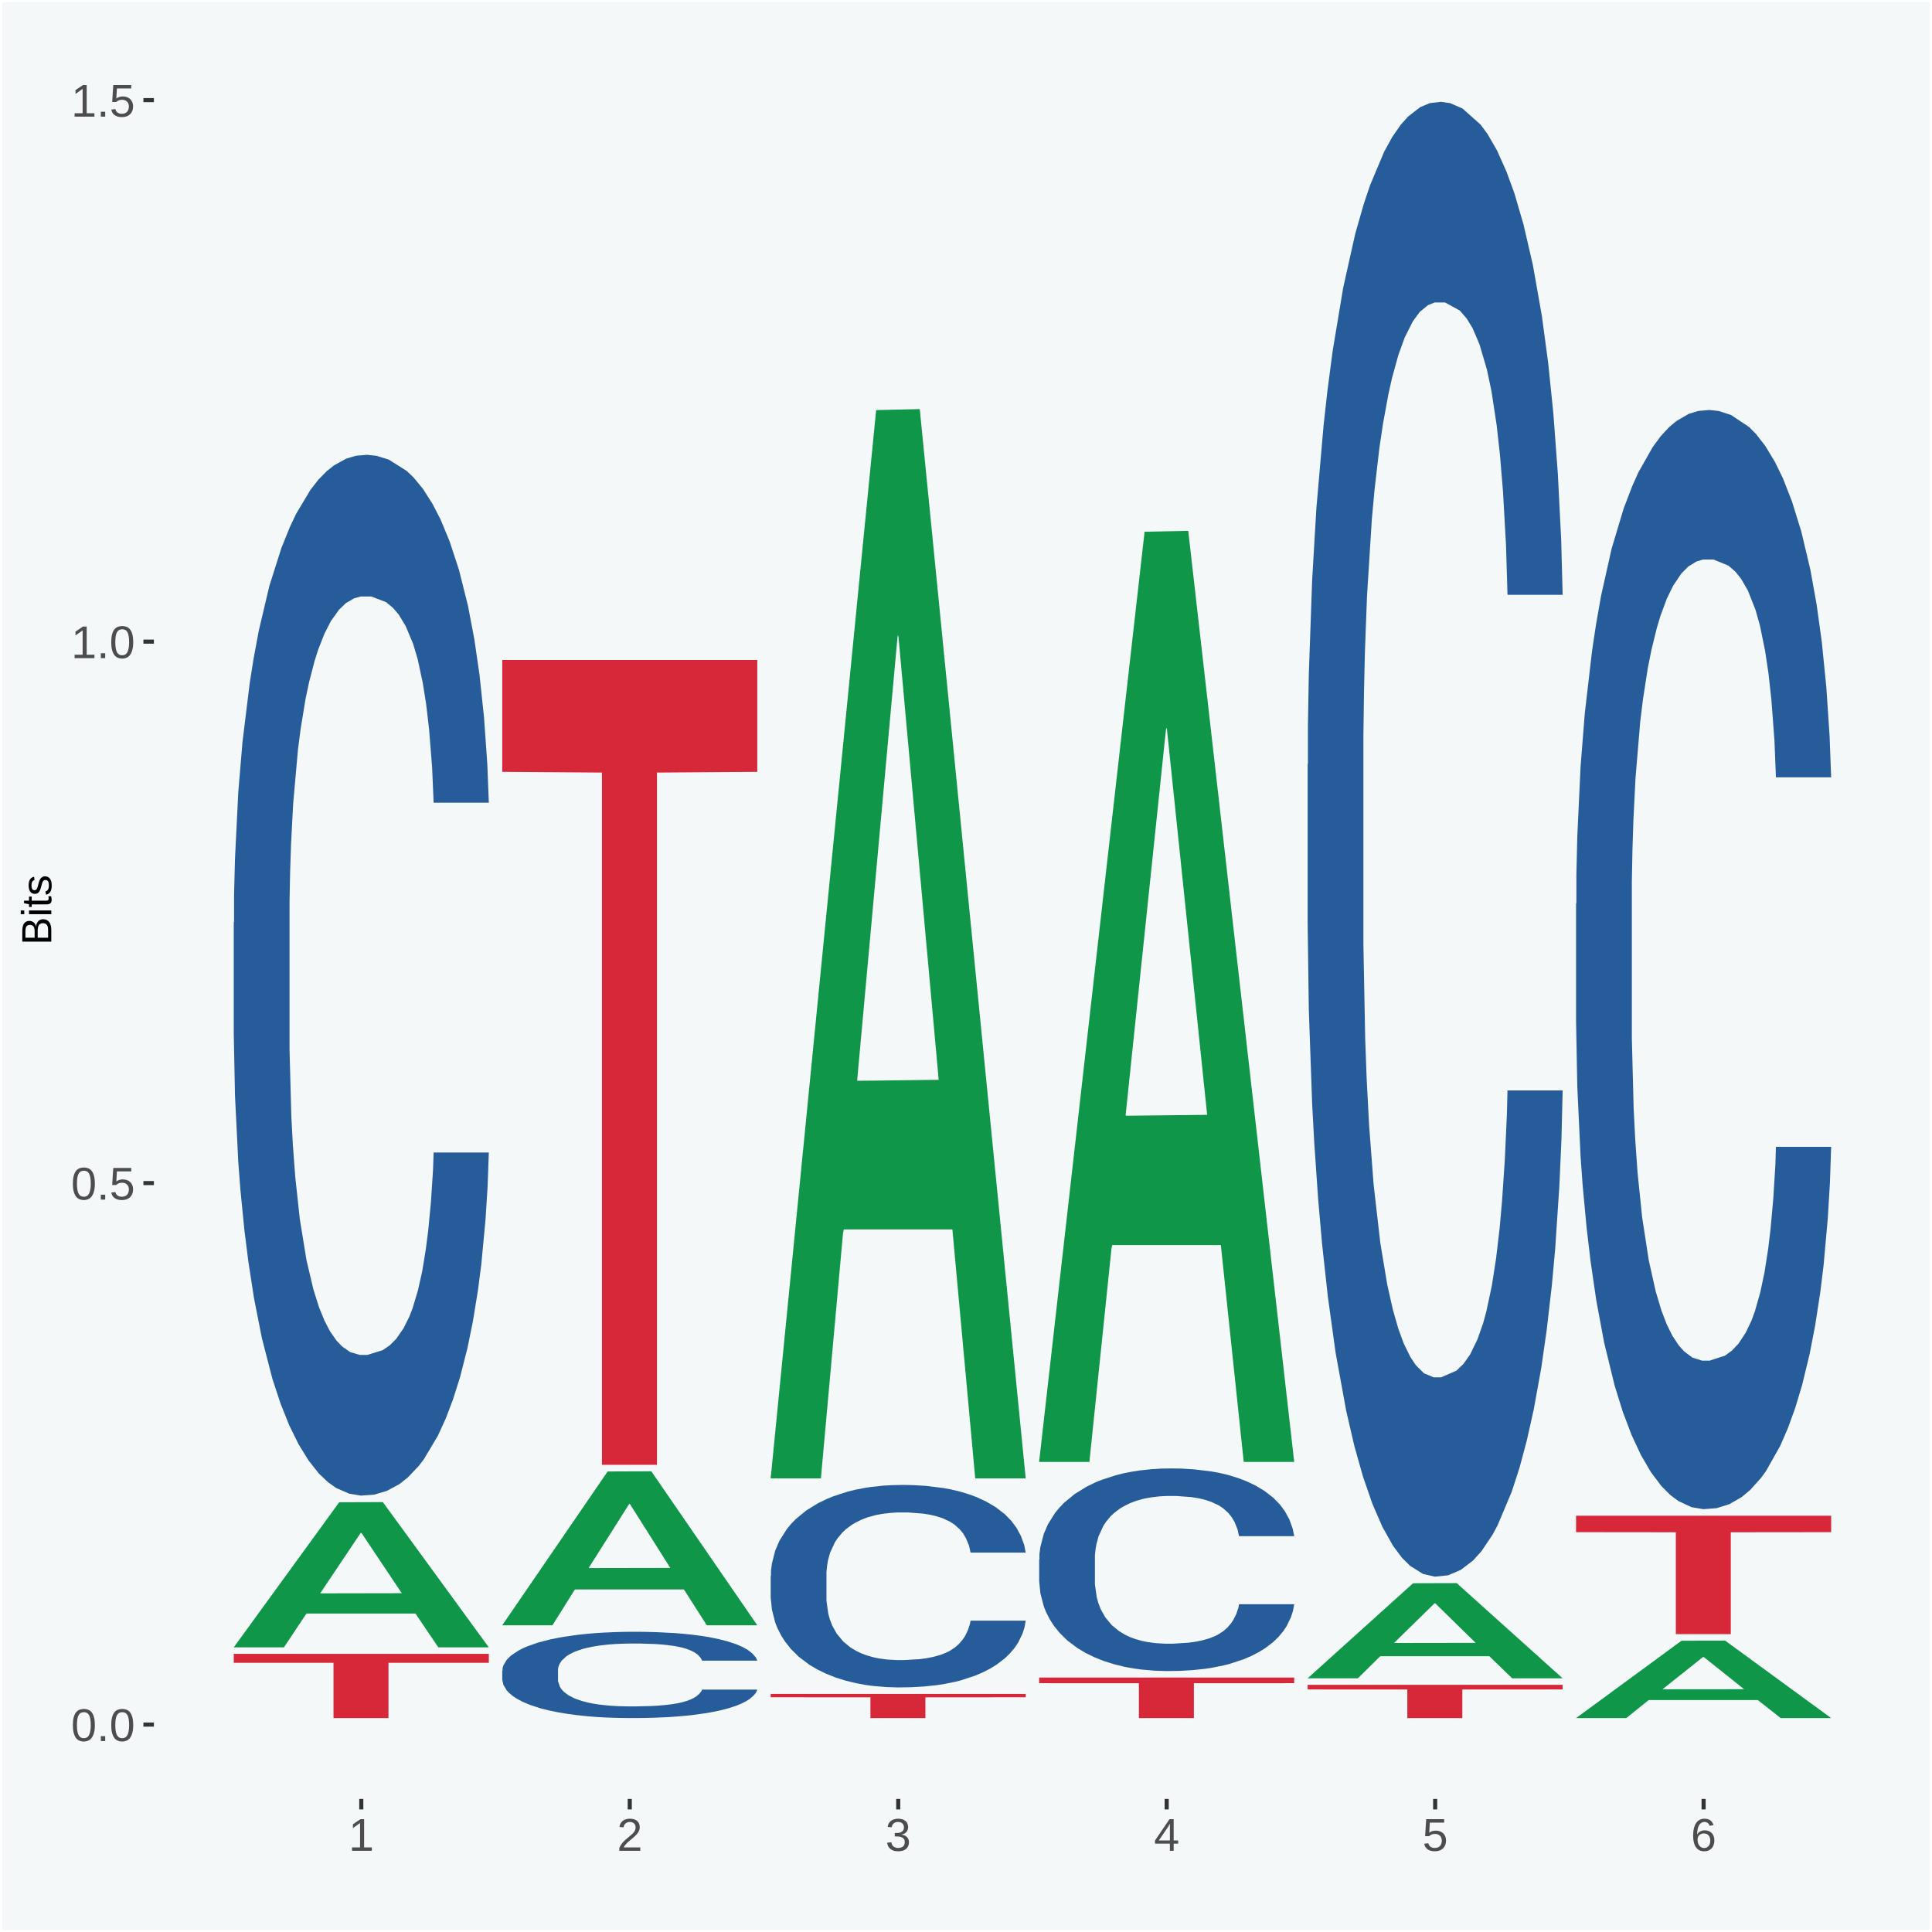 <?xml version="1.0" encoding="UTF-8"?>
<svg xmlns="http://www.w3.org/2000/svg" xmlns:xlink="http://www.w3.org/1999/xlink" width="504pt" height="504pt" viewBox="0 0 504 504" version="1.1">
<defs>
<g>
<symbol overflow="visible" id="glyph0-0">
<path style="stroke:none;" d="M 0.406 0 L 0.406 -8 L 3.594 -8 L 3.594 0 Z M 0.797 -0.406 L 3.188 -0.406 L 3.188 -7.594 L 0.797 -7.594 Z M 0.797 -0.406 "/>
</symbol>
<symbol overflow="visible" id="glyph0-1">
<path style="stroke:none;" d="M 6.203 -4.125 C 6.203 -3.332 6.125 -2.664 5.969 -2.125 C 5.82 -1.582 5.617 -1.145 5.359 -0.812 C 5.098 -0.477 4.789 -0.238 4.438 -0.094 C 4.094 0.051 3.723 0.125 3.328 0.125 C 2.922 0.125 2.539 0.051 2.188 -0.094 C 1.844 -0.238 1.539 -0.477 1.281 -0.812 C 1.031 -1.145 0.832 -1.582 0.688 -2.125 C 0.539 -2.664 0.469 -3.332 0.469 -4.125 C 0.469 -4.957 0.539 -5.645 0.688 -6.188 C 0.832 -6.738 1.035 -7.176 1.297 -7.5 C 1.555 -7.82 1.859 -8.047 2.203 -8.172 C 2.555 -8.305 2.941 -8.375 3.359 -8.375 C 3.754 -8.375 4.125 -8.305 4.469 -8.172 C 4.812 -8.047 5.113 -7.82 5.375 -7.5 C 5.633 -7.176 5.836 -6.738 5.984 -6.188 C 6.129 -5.645 6.203 -4.957 6.203 -4.125 Z M 5.141 -4.125 C 5.141 -4.781 5.098 -5.328 5.016 -5.766 C 4.941 -6.203 4.828 -6.551 4.672 -6.812 C 4.516 -7.07 4.328 -7.254 4.109 -7.359 C 3.891 -7.473 3.641 -7.531 3.359 -7.531 C 3.055 -7.531 2.789 -7.473 2.562 -7.359 C 2.344 -7.254 2.156 -7.07 2 -6.812 C 1.844 -6.551 1.723 -6.203 1.641 -5.766 C 1.566 -5.328 1.531 -4.781 1.531 -4.125 C 1.531 -3.5 1.57 -2.969 1.656 -2.531 C 1.738 -2.094 1.852 -1.742 2 -1.484 C 2.156 -1.223 2.344 -1.035 2.562 -0.922 C 2.789 -0.805 3.047 -0.75 3.328 -0.75 C 3.609 -0.75 3.859 -0.805 4.078 -0.922 C 4.305 -1.035 4.492 -1.223 4.641 -1.484 C 4.797 -1.742 4.914 -2.094 5 -2.531 C 5.094 -2.969 5.141 -3.5 5.141 -4.125 Z M 5.141 -4.125 "/>
</symbol>
<symbol overflow="visible" id="glyph0-2">
<path style="stroke:none;" d="M 1.094 0 L 1.094 -1.281 L 2.234 -1.281 L 2.234 0 Z M 1.094 0 "/>
</symbol>
<symbol overflow="visible" id="glyph0-3">
<path style="stroke:none;" d="M 6.172 -2.688 C 6.172 -2.27 6.109 -1.891 5.984 -1.547 C 5.859 -1.203 5.672 -0.906 5.422 -0.656 C 5.18 -0.414 4.879 -0.223 4.516 -0.078 C 4.148 0.055 3.723 0.125 3.234 0.125 C 2.805 0.125 2.43 0.07 2.109 -0.031 C 1.785 -0.133 1.508 -0.273 1.281 -0.453 C 1.062 -0.629 0.883 -0.836 0.75 -1.078 C 0.625 -1.316 0.535 -1.57 0.484 -1.844 L 1.547 -1.969 C 1.586 -1.812 1.645 -1.66 1.719 -1.516 C 1.801 -1.367 1.91 -1.238 2.047 -1.125 C 2.18 -1.008 2.348 -0.914 2.547 -0.844 C 2.742 -0.781 2.984 -0.75 3.266 -0.75 C 3.535 -0.75 3.781 -0.789 4 -0.875 C 4.227 -0.957 4.422 -1.078 4.578 -1.234 C 4.734 -1.398 4.852 -1.602 4.938 -1.844 C 5.031 -2.082 5.078 -2.359 5.078 -2.672 C 5.078 -2.922 5.035 -3.148 4.953 -3.359 C 4.867 -3.578 4.75 -3.766 4.594 -3.922 C 4.445 -4.078 4.258 -4.195 4.031 -4.281 C 3.812 -4.363 3.562 -4.406 3.281 -4.406 C 3.113 -4.406 2.953 -4.391 2.797 -4.359 C 2.648 -4.328 2.516 -4.285 2.391 -4.234 C 2.266 -4.18 2.148 -4.117 2.047 -4.047 C 1.941 -3.973 1.844 -3.895 1.75 -3.812 L 0.719 -3.812 L 1 -8.25 L 5.688 -8.25 L 5.688 -7.359 L 1.953 -7.359 L 1.797 -4.734 C 1.984 -4.879 2.219 -5.004 2.5 -5.109 C 2.781 -5.211 3.113 -5.266 3.5 -5.266 C 3.914 -5.266 4.285 -5.203 4.609 -5.078 C 4.941 -4.953 5.223 -4.773 5.453 -4.547 C 5.68 -4.316 5.859 -4.047 5.984 -3.734 C 6.109 -3.422 6.172 -3.07 6.172 -2.688 Z M 6.172 -2.688 "/>
</symbol>
<symbol overflow="visible" id="glyph0-4">
<path style="stroke:none;" d="M 0.922 0 L 0.922 -0.891 L 3.016 -0.891 L 3.016 -7.25 L 1.156 -5.922 L 1.156 -6.922 L 3.109 -8.25 L 4.078 -8.25 L 4.078 -0.891 L 6.094 -0.891 L 6.094 0 Z M 0.922 0 "/>
</symbol>
<symbol overflow="visible" id="glyph0-5">
<path style="stroke:none;" d="M 0.609 0 L 0.609 -0.75 C 0.805 -1.207 1.047 -1.609 1.328 -1.953 C 1.617 -2.305 1.922 -2.625 2.234 -2.906 C 2.555 -3.188 2.867 -3.445 3.172 -3.688 C 3.484 -3.938 3.766 -4.18 4.016 -4.422 C 4.266 -4.66 4.469 -4.91 4.625 -5.172 C 4.781 -5.441 4.859 -5.742 4.859 -6.078 C 4.859 -6.316 4.82 -6.523 4.75 -6.703 C 4.676 -6.879 4.57 -7.023 4.438 -7.141 C 4.312 -7.266 4.156 -7.359 3.969 -7.422 C 3.781 -7.484 3.578 -7.516 3.359 -7.516 C 3.141 -7.516 2.938 -7.484 2.75 -7.422 C 2.57 -7.367 2.41 -7.281 2.266 -7.156 C 2.117 -7.039 2 -6.895 1.906 -6.719 C 1.812 -6.551 1.754 -6.352 1.734 -6.125 L 0.656 -6.219 C 0.688 -6.508 0.766 -6.785 0.891 -7.047 C 1.023 -7.316 1.203 -7.551 1.422 -7.75 C 1.648 -7.945 1.922 -8.098 2.234 -8.203 C 2.555 -8.316 2.93 -8.375 3.359 -8.375 C 3.766 -8.375 4.125 -8.328 4.438 -8.234 C 4.758 -8.141 5.031 -7.992 5.25 -7.797 C 5.477 -7.609 5.648 -7.375 5.766 -7.094 C 5.879 -6.812 5.938 -6.488 5.938 -6.125 C 5.938 -5.844 5.883 -5.578 5.781 -5.328 C 5.688 -5.078 5.555 -4.836 5.391 -4.609 C 5.223 -4.379 5.031 -4.16 4.812 -3.953 C 4.594 -3.742 4.363 -3.535 4.125 -3.328 C 3.895 -3.129 3.656 -2.93 3.406 -2.734 C 3.164 -2.535 2.938 -2.336 2.719 -2.141 C 2.508 -1.941 2.32 -1.738 2.156 -1.531 C 1.988 -1.332 1.859 -1.117 1.766 -0.891 L 6.078 -0.891 L 6.078 0 Z M 0.609 0 "/>
</symbol>
<symbol overflow="visible" id="glyph0-6">
<path style="stroke:none;" d="M 6.141 -2.281 C 6.141 -1.906 6.078 -1.566 5.953 -1.266 C 5.836 -0.973 5.66 -0.723 5.422 -0.516 C 5.18 -0.305 4.883 -0.145 4.531 -0.031 C 4.188 0.07 3.789 0.125 3.344 0.125 C 2.832 0.125 2.398 0.062 2.047 -0.062 C 1.703 -0.195 1.414 -0.367 1.188 -0.578 C 0.957 -0.785 0.785 -1.02 0.672 -1.281 C 0.566 -1.551 0.492 -1.832 0.453 -2.125 L 1.547 -2.219 C 1.578 -2 1.633 -1.801 1.719 -1.625 C 1.801 -1.445 1.914 -1.289 2.062 -1.156 C 2.207 -1.031 2.383 -0.93 2.594 -0.859 C 2.801 -0.785 3.051 -0.75 3.344 -0.75 C 3.875 -0.75 4.289 -0.879 4.594 -1.141 C 4.895 -1.41 5.047 -1.801 5.047 -2.312 C 5.047 -2.613 4.977 -2.859 4.844 -3.047 C 4.707 -3.234 4.539 -3.379 4.344 -3.484 C 4.145 -3.586 3.926 -3.656 3.688 -3.688 C 3.445 -3.727 3.227 -3.75 3.031 -3.75 L 2.438 -3.75 L 2.438 -4.656 L 3.016 -4.656 C 3.211 -4.656 3.414 -4.676 3.625 -4.719 C 3.844 -4.758 4.039 -4.832 4.219 -4.938 C 4.395 -5.051 4.539 -5.195 4.656 -5.375 C 4.77 -5.562 4.828 -5.797 4.828 -6.078 C 4.828 -6.523 4.695 -6.875 4.438 -7.125 C 4.188 -7.383 3.801 -7.516 3.281 -7.516 C 2.82 -7.516 2.445 -7.395 2.156 -7.156 C 1.875 -6.914 1.707 -6.578 1.656 -6.141 L 0.594 -6.234 C 0.633 -6.598 0.734 -6.91 0.891 -7.172 C 1.047 -7.441 1.242 -7.664 1.484 -7.844 C 1.734 -8.02 2.008 -8.148 2.312 -8.234 C 2.625 -8.328 2.953 -8.375 3.297 -8.375 C 3.754 -8.375 4.148 -8.316 4.484 -8.203 C 4.816 -8.086 5.086 -7.93 5.297 -7.734 C 5.516 -7.535 5.672 -7.301 5.766 -7.031 C 5.867 -6.77 5.922 -6.488 5.922 -6.188 C 5.922 -5.945 5.883 -5.723 5.812 -5.516 C 5.75 -5.305 5.645 -5.113 5.5 -4.938 C 5.363 -4.77 5.188 -4.625 4.969 -4.5 C 4.75 -4.383 4.488 -4.297 4.188 -4.234 L 4.188 -4.219 C 4.52 -4.176 4.805 -4.098 5.047 -3.984 C 5.297 -3.867 5.5 -3.723 5.656 -3.547 C 5.82 -3.379 5.941 -3.188 6.016 -2.969 C 6.098 -2.75 6.141 -2.52 6.141 -2.281 Z M 6.141 -2.281 "/>
</symbol>
<symbol overflow="visible" id="glyph0-7">
<path style="stroke:none;" d="M 5.156 -1.875 L 5.156 0 L 4.172 0 L 4.172 -1.875 L 0.281 -1.875 L 0.281 -2.688 L 4.062 -8.25 L 5.156 -8.25 L 5.156 -2.703 L 6.328 -2.703 L 6.328 -1.875 Z M 4.172 -7.062 C 4.16 -7.039 4.141 -7.004 4.109 -6.953 C 4.078 -6.898 4.039 -6.836 4 -6.766 C 3.957 -6.691 3.914 -6.617 3.875 -6.547 C 3.844 -6.473 3.812 -6.414 3.781 -6.375 L 1.656 -3.25 C 1.633 -3.219 1.602 -3.176 1.562 -3.125 C 1.531 -3.07 1.492 -3.02 1.453 -2.969 C 1.422 -2.914 1.383 -2.863 1.344 -2.812 C 1.301 -2.77 1.27 -2.734 1.25 -2.703 L 4.172 -2.703 Z M 4.172 -7.062 "/>
</symbol>
<symbol overflow="visible" id="glyph0-8">
<path style="stroke:none;" d="M 6.141 -2.703 C 6.141 -2.285 6.082 -1.906 5.969 -1.562 C 5.852 -1.219 5.68 -0.922 5.453 -0.672 C 5.234 -0.422 4.957 -0.223 4.625 -0.078 C 4.289 0.055 3.91 0.125 3.484 0.125 C 3.004 0.125 2.582 0.031 2.219 -0.156 C 1.863 -0.344 1.566 -0.609 1.328 -0.953 C 1.086 -1.297 0.906 -1.719 0.781 -2.219 C 0.664 -2.727 0.609 -3.301 0.609 -3.938 C 0.609 -4.676 0.676 -5.32 0.812 -5.875 C 0.945 -6.426 1.141 -6.883 1.391 -7.25 C 1.648 -7.625 1.961 -7.906 2.328 -8.094 C 2.691 -8.281 3.102 -8.375 3.562 -8.375 C 3.844 -8.375 4.102 -8.344 4.344 -8.281 C 4.594 -8.227 4.816 -8.133 5.016 -8 C 5.223 -7.875 5.398 -7.703 5.547 -7.484 C 5.703 -7.273 5.828 -7.016 5.922 -6.703 L 4.906 -6.516 C 4.801 -6.867 4.629 -7.125 4.391 -7.281 C 4.148 -7.445 3.867 -7.531 3.547 -7.531 C 3.266 -7.531 3.004 -7.457 2.766 -7.312 C 2.535 -7.176 2.336 -6.973 2.172 -6.703 C 2.004 -6.43 1.875 -6.086 1.781 -5.672 C 1.695 -5.266 1.656 -4.789 1.656 -4.25 C 1.852 -4.602 2.125 -4.875 2.469 -5.062 C 2.812 -5.25 3.207 -5.344 3.656 -5.344 C 4.031 -5.344 4.367 -5.281 4.672 -5.156 C 4.984 -5.031 5.25 -4.852 5.469 -4.625 C 5.688 -4.406 5.852 -4.129 5.969 -3.797 C 6.082 -3.473 6.141 -3.109 6.141 -2.703 Z M 5.078 -2.656 C 5.078 -2.938 5.039 -3.191 4.969 -3.422 C 4.895 -3.66 4.785 -3.859 4.641 -4.016 C 4.504 -4.18 4.332 -4.305 4.125 -4.391 C 3.926 -4.484 3.688 -4.531 3.406 -4.531 C 3.219 -4.531 3.023 -4.5 2.828 -4.438 C 2.629 -4.383 2.453 -4.289 2.297 -4.156 C 2.141 -4.031 2.008 -3.863 1.906 -3.656 C 1.812 -3.457 1.766 -3.207 1.766 -2.906 C 1.766 -2.602 1.801 -2.316 1.875 -2.047 C 1.957 -1.785 2.07 -1.555 2.219 -1.359 C 2.363 -1.172 2.539 -1.02 2.75 -0.906 C 2.957 -0.789 3.191 -0.734 3.453 -0.734 C 3.703 -0.734 3.926 -0.773 4.125 -0.859 C 4.332 -0.953 4.504 -1.082 4.641 -1.25 C 4.785 -1.414 4.895 -1.613 4.969 -1.844 C 5.039 -2.082 5.078 -2.352 5.078 -2.656 Z M 5.078 -2.656 "/>
</symbol>
<symbol overflow="visible" id="glyph1-0">
<path style="stroke:none;" d="M 0 -0.359 L -7.328 -0.359 L -7.328 -3.281 L 0 -3.281 Z M -0.359 -0.734 L -0.359 -2.922 L -6.969 -2.922 L -6.969 -0.734 Z M -0.359 -0.734 "/>
</symbol>
<symbol overflow="visible" id="glyph1-1">
<path style="stroke:none;" d="M -2.125 -6.75 C -1.75 -6.75 -1.426 -6.676 -1.156 -6.531 C -0.883 -6.383 -0.66 -6.18 -0.484 -5.922 C -0.316 -5.672 -0.191 -5.375 -0.109 -5.031 C -0.035 -4.695 0 -4.344 0 -3.969 L 0 -0.906 L -7.562 -0.906 L -7.562 -3.656 C -7.562 -4.07 -7.523 -4.441 -7.453 -4.766 C -7.391 -5.098 -7.281 -5.379 -7.125 -5.609 C -6.977 -5.836 -6.789 -6.008 -6.562 -6.125 C -6.332 -6.25 -6.055 -6.312 -5.734 -6.312 C -5.523 -6.312 -5.328 -6.281 -5.141 -6.219 C -4.953 -6.164 -4.781 -6.078 -4.625 -5.953 C -4.477 -5.836 -4.348 -5.688 -4.234 -5.5 C -4.129 -5.32 -4.047 -5.113 -3.984 -4.875 C -3.953 -5.176 -3.883 -5.441 -3.781 -5.672 C -3.676 -5.91 -3.539 -6.109 -3.375 -6.266 C -3.219 -6.43 -3.031 -6.551 -2.812 -6.625 C -2.602 -6.707 -2.375 -6.75 -2.125 -6.75 Z M -5.609 -5.281 C -6.016 -5.281 -6.305 -5.141 -6.484 -4.859 C -6.66 -4.586 -6.75 -4.188 -6.75 -3.656 L -6.75 -1.922 L -4.344 -1.922 L -4.344 -3.656 C -4.344 -3.957 -4.375 -4.211 -4.438 -4.422 C -4.5 -4.629 -4.582 -4.797 -4.688 -4.922 C -4.801 -5.047 -4.93 -5.133 -5.078 -5.188 C -5.234 -5.25 -5.41 -5.281 -5.609 -5.281 Z M -2.219 -5.719 C -2.457 -5.719 -2.66 -5.672 -2.828 -5.578 C -2.992 -5.492 -3.129 -5.367 -3.234 -5.203 C -3.348 -5.047 -3.426 -4.848 -3.469 -4.609 C -3.52 -4.379 -3.547 -4.125 -3.547 -3.844 L -3.547 -1.922 L -0.828 -1.922 L -0.828 -3.922 C -0.828 -4.18 -0.848 -4.422 -0.891 -4.641 C -0.93 -4.859 -1.004 -5.047 -1.109 -5.203 C -1.211 -5.367 -1.352 -5.492 -1.531 -5.578 C -1.719 -5.672 -1.945 -5.719 -2.219 -5.719 Z M -2.219 -5.719 "/>
</symbol>
<symbol overflow="visible" id="glyph1-2">
<path style="stroke:none;" d="M -7.047 -0.734 L -7.969 -0.734 L -7.969 -1.703 L -7.047 -1.703 Z M 0 -0.734 L -5.812 -0.734 L -5.812 -1.703 L 0 -1.703 Z M 0 -0.734 "/>
</symbol>
<symbol overflow="visible" id="glyph1-3">
<path style="stroke:none;" d="M -0.047 -2.969 C -0.004 -2.82 0.023 -2.672 0.047 -2.516 C 0.078 -2.367 0.094 -2.195 0.094 -2 C 0.094 -1.227 -0.348 -0.844 -1.234 -0.844 L -5.109 -0.844 L -5.109 -0.172 L -5.812 -0.172 L -5.812 -0.875 L -7.109 -1.156 L -7.109 -1.812 L -5.812 -1.812 L -5.812 -2.875 L -5.109 -2.875 L -5.109 -1.812 L -1.438 -1.812 C -1.156 -1.812 -0.957 -1.852 -0.844 -1.938 C -0.738 -2.031 -0.688 -2.191 -0.688 -2.422 C -0.688 -2.516 -0.691 -2.602 -0.703 -2.688 C -0.711 -2.77 -0.727 -2.863 -0.75 -2.969 Z M -0.047 -2.969 "/>
</symbol>
<symbol overflow="visible" id="glyph1-4">
<path style="stroke:none;" d="M -1.609 -5.109 C -1.336 -5.109 -1.094 -5.051 -0.875 -4.938 C -0.664 -4.832 -0.488 -4.68 -0.344 -4.484 C -0.195 -4.285 -0.082 -4.039 0 -3.75 C 0.07 -3.457 0.109 -3.125 0.109 -2.75 C 0.109 -2.406 0.082 -2.098 0.031 -1.828 C -0.02 -1.555 -0.102 -1.316 -0.219 -1.109 C -0.332 -0.91 -0.484 -0.742 -0.672 -0.609 C -0.859 -0.473 -1.086 -0.375 -1.359 -0.312 L -1.531 -1.156 C -1.219 -1.238 -0.988 -1.41 -0.844 -1.672 C -0.695 -1.93 -0.625 -2.289 -0.625 -2.75 C -0.625 -2.957 -0.641 -3.145 -0.672 -3.312 C -0.703 -3.488 -0.75 -3.641 -0.812 -3.766 C -0.883 -3.891 -0.977 -3.984 -1.094 -4.047 C -1.207 -4.117 -1.352 -4.156 -1.531 -4.156 C -1.707 -4.156 -1.848 -4.113 -1.953 -4.031 C -2.066 -3.957 -2.16 -3.844 -2.234 -3.688 C -2.316 -3.539 -2.383 -3.363 -2.438 -3.156 C -2.5 -2.945 -2.562 -2.719 -2.625 -2.469 C -2.688 -2.238 -2.754 -2.008 -2.828 -1.781 C -2.898 -1.551 -3 -1.344 -3.125 -1.156 C -3.25 -0.969 -3.398 -0.816 -3.578 -0.703 C -3.766 -0.586 -4 -0.531 -4.281 -0.531 C -4.812 -0.531 -5.211 -0.719 -5.484 -1.094 C -5.766 -1.477 -5.906 -2.031 -5.906 -2.75 C -5.906 -3.395 -5.789 -3.906 -5.562 -4.281 C -5.332 -4.656 -4.973 -4.895 -4.484 -5 L -4.375 -4.125 C -4.52 -4.094 -4.645 -4.035 -4.75 -3.953 C -4.852 -3.867 -4.938 -3.766 -5 -3.641 C -5.062 -3.516 -5.102 -3.375 -5.125 -3.219 C -5.156 -3.07 -5.172 -2.914 -5.172 -2.75 C -5.172 -2.312 -5.102 -1.988 -4.969 -1.781 C -4.844 -1.582 -4.645 -1.484 -4.375 -1.484 C -4.219 -1.484 -4.086 -1.52 -3.984 -1.594 C -3.879 -1.664 -3.789 -1.77 -3.719 -1.906 C -3.656 -2.051 -3.598 -2.219 -3.547 -2.406 C -3.492 -2.602 -3.438 -2.816 -3.375 -3.047 C -3.332 -3.203 -3.289 -3.359 -3.25 -3.516 C -3.207 -3.68 -3.156 -3.836 -3.094 -3.984 C -3.031 -4.141 -2.957 -4.285 -2.875 -4.422 C -2.789 -4.555 -2.688 -4.672 -2.562 -4.766 C -2.445 -4.867 -2.312 -4.953 -2.156 -5.016 C -2 -5.078 -1.816 -5.109 -1.609 -5.109 Z M -1.609 -5.109 "/>
</symbol>
</g>
<clipPath id="clip1">
  <path d="M 40.148 5.48 L 498.52 5.48 L 498.52 469.281 L 40.148 469.281 Z M 40.148 5.48 "/>
</clipPath>
</defs>
<g id="surface1">
<rect x="0" y="0" width="504" height="504" style="fill:rgb(96.078%,97.255%,97.647%);fill-opacity:1;stroke:none;"/>
<path style="fill:none;stroke-width:1.07;stroke-linecap:round;stroke-linejoin:round;stroke:rgb(100%,100%,100%);stroke-opacity:1;stroke-miterlimit:10;" d="M 0 0 L 504 0 L 504 504 L 0 504 Z M 0 0 " transform="matrix(1,0,0,-1,0,504)"/>
<g clip-path="url(#clip1)" clip-rule="nonzero">
<path style=" stroke:none;fill-rule:nonzero;fill:rgb(96.078%,97.255%,97.647%);fill-opacity:1;" d="M 40.148 469.281 L 498.52 469.281 L 498.52 5.48 L 40.148 5.48 Z M 40.148 469.281 "/>
</g>
<path style=" stroke:none;fill-rule:nonzero;fill:rgb(6.274%,58.824%,28.235%);fill-opacity:1;" d="M 60.98 429.672 L 61.051 429.641 L 88.488 391.891 L 99.871 391.852 L 127.52 429.75 L 114.352 429.75 L 108.379 420.922 L 80.051 420.922 L 79.852 421.059 L 74.078 429.75 L 60.98 429.75 L 60.98 429.672 L 83.621 415.66 L 104.809 415.621 L 94.32 399.93 L 94.18 399.859 L 94.039 399.969 L 83.551 415.621 L 83.621 415.66 Z M 60.98 429.672 "/>
<path style=" stroke:none;fill-rule:nonzero;fill:rgb(14.51%,36.078%,60.001%);fill-opacity:1;" d="M 60.98 240.641 L 61.059 240.398 L 61.059 233.449 L 61.301 224.031 L 62.16 206.672 L 63.262 193.531 L 65.148 178.16 L 66.172 171.711 L 67.512 164.52 L 70.262 152.871 L 73.41 142.949 L 75.609 137.5 L 77.262 134.02 L 80.961 127.828 L 83.078 125.102 L 85.281 122.871 L 87.172 121.379 L 90.32 119.641 L 92.828 118.898 L 95.738 118.648 L 98.18 118.898 L 101.41 119.891 L 106.129 122.871 L 107.93 124.602 L 110.371 127.578 L 112.891 131.551 L 114.93 135.512 L 117.289 141.219 L 119.73 148.648 L 122.09 158.078 L 123.738 166.75 L 125.078 175.93 L 126.262 187.09 L 127.121 199.238 L 127.52 209.398 L 113.121 209.398 L 112.73 200.23 L 111.941 190.309 L 111.16 183.621 L 110.289 178.16 L 108.961 171.961 L 107.781 167.988 L 105.809 163.281 L 104 160.309 L 102.512 158.57 L 100.699 157.078 L 96.852 155.602 L 94.09 155.602 L 92.359 156.09 L 90.238 157.328 L 88.43 159.07 L 86.309 162.039 L 84.66 165.27 L 83 169.48 L 82.059 172.461 L 80.641 177.91 L 79.699 182.379 L 78.441 190.059 L 77.73 195.52 L 76.48 209.648 L 75.93 220.059 L 75.691 227.25 L 75.531 235.191 L 75.531 273.871 L 76 291.23 L 76.398 298.672 L 77.031 307.102 L 78.211 318.012 L 79.941 328.672 L 81.75 336.352 L 83.238 341.07 L 84.66 344.539 L 86.07 347.262 L 87.801 349.738 L 89.219 351.23 L 91.34 352.719 L 93.859 353.461 L 95.82 353.461 L 99.828 352.219 L 101.641 350.98 L 103.371 349.25 L 105.262 346.52 L 106.75 343.539 L 107.621 341.309 L 109.031 336.602 L 110.141 331.641 L 111.078 325.941 L 111.711 320.98 L 112.422 313.539 L 112.969 305.109 L 113.121 300.648 L 127.52 300.648 L 127.199 309.578 L 126.648 318.25 L 125.551 329.91 L 124.68 336.602 L 123.352 344.781 L 121.93 351.73 L 119.969 359.41 L 118.16 365.121 L 116.27 370.078 L 114.23 374.539 L 110.531 380.738 L 109.191 382.469 L 106.359 385.449 L 104.16 387.18 L 100.93 388.922 L 97.629 389.91 L 94.172 390.16 L 91.102 389.66 L 87.719 388.18 L 85.602 386.691 L 83.238 384.461 L 80.488 380.988 L 77.891 376.77 L 75.449 371.809 L 73.172 366.109 L 71.051 359.66 L 68.301 349 L 66.25 338.59 L 64.762 328.922 L 63.738 320.73 L 62.711 310.32 L 62.16 303.129 L 61.301 285.77 L 60.98 269.648 Z M 60.98 240.641 "/>
<path style=" stroke:none;fill-rule:nonzero;fill:rgb(83.922%,15.686%,22.353%);fill-opacity:1;" d="M 60.98 431.441 L 127.52 431.441 L 127.52 433.77 L 101.34 433.781 L 101.34 448.191 L 87 448.191 L 87 433.781 L 60.98 433.77 Z M 60.98 431.441 "/>
<path style=" stroke:none;fill-rule:nonzero;fill:rgb(6.274%,58.824%,28.235%);fill-opacity:1;" d="M 131.02 423.91 L 131.09 423.879 L 158.52 383.859 L 169.91 383.82 L 197.551 423.988 L 184.379 423.988 L 178.41 414.641 L 150.09 414.641 L 149.879 414.789 L 144.121 423.988 L 131.02 423.988 L 131.02 423.91 L 153.648 409.059 L 174.852 409.02 L 164.352 392.391 L 164.219 392.309 L 164.078 392.422 L 153.578 409.02 L 153.648 409.059 Z M 131.02 423.91 "/>
<path style=" stroke:none;fill-rule:nonzero;fill:rgb(14.51%,36.078%,60.001%);fill-opacity:1;" d="M 131.02 435.801 L 131.102 435.781 L 131.102 435.199 L 131.328 434.422 L 132.199 432.98 L 133.301 431.891 L 135.191 430.621 L 136.211 430.078 L 137.551 429.488 L 140.301 428.52 L 143.441 427.699 L 145.648 427.25 L 147.301 426.961 L 150.988 426.441 L 153.121 426.219 L 155.32 426.031 L 157.211 425.91 L 160.352 425.77 L 162.871 425.699 L 165.781 425.68 L 168.219 425.699 L 171.441 425.789 L 176.16 426.031 L 177.969 426.18 L 180.41 426.422 L 182.922 426.75 L 184.969 427.078 L 187.328 427.551 L 189.762 428.172 L 192.121 428.949 L 193.77 429.672 L 195.109 430.43 L 196.289 431.359 L 197.16 432.359 L 197.551 433.211 L 183.16 433.211 L 182.762 432.449 L 181.98 431.621 L 181.191 431.07 L 180.328 430.621 L 178.988 430.102 L 177.809 429.77 L 175.84 429.379 L 174.039 429.141 L 172.539 428.988 L 170.73 428.871 L 166.879 428.75 L 164.129 428.75 L 162.398 428.789 L 160.27 428.891 L 158.461 429.031 L 156.34 429.281 L 154.691 429.551 L 153.039 429.898 L 152.09 430.141 L 150.68 430.602 L 149.73 430.969 L 148.48 431.602 L 147.77 432.059 L 146.512 433.23 L 145.961 434.09 L 145.719 434.691 L 145.57 435.352 L 145.57 438.551 L 146.039 439.988 L 146.43 440.609 L 147.059 441.309 L 148.238 442.211 L 149.969 443.102 L 151.781 443.73 L 153.27 444.121 L 154.691 444.41 L 156.102 444.641 L 157.84 444.84 L 159.25 444.969 L 161.371 445.09 L 163.891 445.148 L 165.859 445.148 L 169.871 445.051 L 171.68 444.949 L 173.41 444.801 L 175.289 444.578 L 176.789 444.328 L 177.648 444.141 L 179.07 443.75 L 180.172 443.34 L 181.109 442.871 L 181.738 442.461 L 182.449 441.84 L 183 441.141 L 183.16 440.77 L 197.551 440.77 L 197.238 441.512 L 196.68 442.23 L 195.578 443.199 L 194.719 443.75 L 193.379 444.43 L 191.969 445.012 L 190 445.641 L 188.191 446.121 L 186.301 446.531 L 184.262 446.898 L 180.559 447.41 L 179.23 447.559 L 176.391 447.801 L 174.191 447.949 L 170.969 448.09 L 167.672 448.172 L 164.211 448.191 L 161.141 448.148 L 157.762 448.031 L 155.629 447.91 L 153.27 447.719 L 150.52 447.43 L 147.93 447.078 L 145.488 446.672 L 143.211 446.199 L 141.078 445.672 L 138.328 444.781 L 136.289 443.922 L 134.789 443.121 L 133.77 442.441 L 132.75 441.57 L 132.199 440.98 L 131.328 439.539 L 131.02 438.199 Z M 131.02 435.801 "/>
<path style=" stroke:none;fill-rule:nonzero;fill:rgb(83.922%,15.686%,22.353%);fill-opacity:1;" d="M 131.02 172.172 L 197.551 172.172 L 197.551 201.352 L 171.379 201.539 L 171.379 382.129 L 157.031 382.129 L 157.031 201.539 L 131.02 201.352 Z M 131.02 172.172 "/>
<path style=" stroke:none;fill-rule:nonzero;fill:rgb(6.274%,58.824%,28.235%);fill-opacity:1;" d="M 201.051 385.148 L 201.121 384.891 L 228.559 106.98 L 239.941 106.719 L 267.578 385.68 L 254.41 385.68 L 248.449 320.719 L 220.121 320.719 L 219.91 321.77 L 214.148 385.68 L 201.051 385.68 L 201.051 385.148 L 223.691 281.949 L 244.879 281.691 L 234.391 166.18 L 234.25 165.66 L 234.109 166.441 L 223.621 281.691 L 223.691 281.949 Z M 201.051 385.148 "/>
<path style=" stroke:none;fill-rule:nonzero;fill:rgb(14.51%,36.078%,60.001%);fill-opacity:1;" d="M 201.051 411.109 L 201.129 411.059 L 201.129 409.711 L 201.371 407.879 L 202.23 404.5 L 203.328 401.941 L 205.219 398.949 L 206.238 397.691 L 207.578 396.301 L 210.328 394.031 L 213.48 392.102 L 215.68 391.039 L 217.328 390.359 L 221.031 389.148 L 223.148 388.621 L 225.352 388.191 L 227.238 387.898 L 230.391 387.559 L 232.898 387.422 L 235.809 387.371 L 238.25 387.422 L 241.469 387.609 L 246.191 388.191 L 248 388.531 L 250.441 389.109 L 252.961 389.879 L 255 390.648 L 257.359 391.762 L 259.801 393.211 L 262.16 395.039 L 263.809 396.73 L 265.148 398.52 L 266.328 400.691 L 267.191 403.051 L 267.578 405.031 L 253.191 405.031 L 252.801 403.238 L 252.012 401.309 L 251.23 400.012 L 250.359 398.949 L 249.02 397.738 L 247.84 396.969 L 245.879 396.051 L 244.07 395.48 L 242.578 395.141 L 240.77 394.852 L 236.91 394.559 L 234.16 394.559 L 232.43 394.66 L 230.309 394.898 L 228.5 395.23 L 226.371 395.809 L 224.719 396.441 L 223.07 397.262 L 222.129 397.84 L 220.711 398.898 L 219.77 399.77 L 218.512 401.27 L 217.801 402.328 L 216.539 405.078 L 215.988 407.102 L 215.762 408.5 L 215.602 410.051 L 215.602 417.57 L 216.07 420.949 L 216.469 422.398 L 217.09 424.039 L 218.27 426.16 L 220 428.238 L 221.809 429.73 L 223.309 430.648 L 224.719 431.32 L 226.141 431.852 L 227.871 432.34 L 229.281 432.629 L 231.41 432.922 L 233.922 433.059 L 235.891 433.059 L 239.898 432.82 L 241.711 432.578 L 243.441 432.238 L 245.328 431.711 L 246.82 431.129 L 247.691 430.699 L 249.102 429.781 L 250.199 428.809 L 251.148 427.699 L 251.781 426.738 L 252.48 425.289 L 253.031 423.648 L 253.191 422.781 L 267.578 422.781 L 267.27 424.52 L 266.719 426.211 L 265.621 428.48 L 264.75 429.781 L 263.422 431.371 L 262 432.719 L 260.031 434.219 L 258.23 435.328 L 256.34 436.289 L 254.289 437.16 L 250.602 438.371 L 249.262 438.711 L 246.43 439.281 L 244.23 439.621 L 241 439.961 L 237.699 440.148 L 234.238 440.199 L 231.172 440.102 L 227.789 439.82 L 225.672 439.531 L 223.309 439.09 L 220.559 438.422 L 217.961 437.602 L 215.52 436.629 L 213.238 435.52 L 211.121 434.27 L 208.371 432.191 L 206.32 430.172 L 204.828 428.281 L 203.801 426.691 L 202.781 424.672 L 202.23 423.27 L 201.371 419.891 L 201.051 416.75 Z M 201.051 411.109 "/>
<path style=" stroke:none;fill-rule:nonzero;fill:rgb(83.922%,15.686%,22.353%);fill-opacity:1;" d="M 201.051 441.891 L 267.578 441.891 L 267.578 442.77 L 241.41 442.781 L 241.41 448.191 L 227.07 448.191 L 227.07 442.781 L 201.051 442.77 Z M 201.051 441.891 "/>
<path style=" stroke:none;fill-rule:nonzero;fill:rgb(6.274%,58.824%,28.235%);fill-opacity:1;" d="M 271.09 380.922 L 271.148 380.691 L 298.59 138.711 L 309.98 138.48 L 337.621 381.371 L 324.449 381.371 L 318.48 324.809 L 290.148 324.809 L 289.949 325.719 L 284.191 381.371 L 271.09 381.371 L 271.09 380.922 L 293.719 291.059 L 314.91 290.828 L 304.422 190.25 L 304.281 189.801 L 304.148 190.48 L 293.648 290.828 L 293.719 291.059 Z M 271.09 380.922 "/>
<path style=" stroke:none;fill-rule:nonzero;fill:rgb(14.51%,36.078%,60.001%);fill-opacity:1;" d="M 271.09 406.82 L 271.16 406.77 L 271.16 405.422 L 271.398 403.578 L 272.27 400.199 L 273.371 397.648 L 275.25 394.648 L 276.281 393.398 L 277.609 392 L 280.371 389.73 L 283.512 387.801 L 285.711 386.73 L 287.359 386.059 L 291.059 384.852 L 293.18 384.32 L 295.391 383.891 L 297.27 383.602 L 300.422 383.262 L 302.941 383.109 L 305.852 383.07 L 308.281 383.109 L 311.512 383.309 L 316.23 383.891 L 318.039 384.219 L 320.469 384.801 L 322.988 385.578 L 325.031 386.352 L 327.391 387.461 L 329.828 388.91 L 332.191 390.738 L 333.84 392.43 L 335.18 394.219 L 336.359 396.391 L 337.219 398.762 L 337.621 400.738 L 323.23 400.738 L 322.828 398.949 L 322.051 397.02 L 321.262 395.711 L 320.391 394.648 L 319.059 393.449 L 317.879 392.672 L 315.91 391.762 L 314.102 391.18 L 312.609 390.84 L 310.801 390.551 L 306.949 390.262 L 304.191 390.262 L 302.461 390.359 L 300.34 390.602 L 298.531 390.93 L 296.41 391.512 L 294.762 392.141 L 293.109 392.961 L 292.16 393.539 L 290.75 394.602 L 289.801 395.469 L 288.539 396.969 L 287.84 398.031 L 286.578 400.781 L 286.031 402.809 L 285.789 404.211 L 285.629 405.762 L 285.629 413.289 L 286.109 416.672 L 286.5 418.121 L 287.129 419.762 L 288.309 421.879 L 290.039 423.961 L 291.852 425.449 L 293.34 426.371 L 294.762 427.051 L 296.172 427.578 L 297.898 428.059 L 299.32 428.352 L 301.441 428.641 L 303.961 428.789 L 305.922 428.789 L 309.941 428.539 L 311.738 428.301 L 313.469 427.961 L 315.359 427.43 L 316.859 426.852 L 317.719 426.422 L 319.141 425.5 L 320.238 424.539 L 321.18 423.43 L 321.809 422.461 L 322.52 421.012 L 323.07 419.371 L 323.23 418.5 L 337.621 418.5 L 337.301 420.238 L 336.75 421.93 L 335.648 424.199 L 334.789 425.5 L 333.449 427.102 L 332.031 428.449 L 330.07 429.941 L 328.262 431.051 L 326.371 432.02 L 324.328 432.891 L 320.629 434.102 L 319.289 434.43 L 316.461 435.012 L 314.262 435.352 L 311.039 435.691 L 307.73 435.879 L 304.27 435.93 L 301.211 435.828 L 297.82 435.539 L 295.699 435.25 L 293.34 434.82 L 290.59 434.141 L 287.988 433.32 L 285.559 432.359 L 283.281 431.25 L 281.148 429.988 L 278.398 427.922 L 276.352 425.891 L 274.859 424.012 L 273.84 422.41 L 272.82 420.391 L 272.27 418.98 L 271.398 415.609 L 271.09 412.469 Z M 271.09 406.82 "/>
<path style=" stroke:none;fill-rule:nonzero;fill:rgb(83.922%,15.686%,22.353%);fill-opacity:1;" d="M 271.09 437.621 L 337.621 437.621 L 337.621 439.09 L 311.449 439.102 L 311.449 448.191 L 297.102 448.191 L 297.102 439.102 L 271.09 439.09 Z M 271.09 437.621 "/>
<path style=" stroke:none;fill-rule:nonzero;fill:rgb(6.274%,58.824%,28.235%);fill-opacity:1;" d="M 341.121 437.781 L 341.191 437.762 L 368.621 413.02 L 380.012 412.988 L 407.648 437.828 L 394.48 437.828 L 388.512 432.051 L 360.191 432.051 L 359.98 432.141 L 354.219 437.828 L 341.121 437.828 L 341.121 437.781 L 363.75 428.602 L 384.949 428.57 L 374.449 418.289 L 374.32 418.238 L 374.18 418.309 L 363.691 428.57 L 363.75 428.602 Z M 341.121 437.781 "/>
<path style=" stroke:none;fill-rule:nonzero;fill:rgb(14.51%,36.078%,60.001%);fill-opacity:1;" d="M 341.121 199.43 L 341.199 199.078 L 341.199 189.238 L 341.43 175.891 L 342.301 151.289 L 343.398 132.672 L 345.289 110.891 L 346.309 101.75 L 347.648 91.559 L 350.398 75.051 L 353.539 60.988 L 355.75 53.262 L 357.398 48.352 L 361.09 39.559 L 363.219 35.699 L 365.422 32.531 L 367.309 30.43 L 370.449 27.969 L 372.969 26.91 L 375.879 26.559 L 378.32 26.91 L 381.539 28.32 L 386.262 32.531 L 388.07 34.988 L 390.512 39.211 L 393.02 44.828 L 395.07 50.449 L 397.43 58.531 L 399.871 69.078 L 402.23 82.43 L 403.879 94.719 L 405.211 107.73 L 406.391 123.539 L 407.262 140.75 L 407.648 155.16 L 393.262 155.16 L 392.871 142.16 L 392.078 128.102 L 391.289 118.621 L 390.43 110.891 L 389.09 102.102 L 387.91 96.48 L 385.949 89.809 L 384.141 85.59 L 382.641 83.129 L 380.828 81.02 L 376.98 78.91 L 374.23 78.91 L 372.5 79.621 L 370.371 81.371 L 368.57 83.828 L 366.441 88.051 L 364.789 92.621 L 363.141 98.59 L 362.199 102.809 L 360.781 110.539 L 359.84 116.859 L 358.578 127.75 L 357.871 135.48 L 356.609 155.512 L 356.059 170.27 L 355.828 180.461 L 355.672 191.699 L 355.672 246.512 L 356.141 271.109 L 356.531 281.648 L 357.16 293.59 L 358.34 309.051 L 360.07 324.16 L 361.879 335.059 L 363.379 341.73 L 364.789 346.648 L 366.211 350.52 L 367.941 354.031 L 369.352 356.141 L 371.48 358.25 L 373.988 359.301 L 375.961 359.301 L 379.969 357.539 L 381.781 355.789 L 383.512 353.328 L 385.398 349.461 L 386.891 345.238 L 387.75 342.078 L 389.172 335.41 L 390.27 328.379 L 391.219 320.301 L 391.84 313.27 L 392.551 302.73 L 393.102 290.781 L 393.262 284.461 L 407.648 284.461 L 407.34 297.109 L 406.789 309.41 L 405.691 325.922 L 404.82 335.41 L 403.48 347 L 402.07 356.84 L 400.102 367.73 L 398.289 375.809 L 396.41 382.84 L 394.359 389.16 L 390.66 397.949 L 389.328 400.41 L 386.5 404.621 L 384.289 407.078 L 381.07 409.539 L 377.77 410.949 L 374.309 411.301 L 371.238 410.602 L 367.859 408.488 L 365.73 406.379 L 363.379 403.219 L 360.621 398.301 L 358.031 392.328 L 355.59 385.301 L 353.309 377.219 L 351.191 368.078 L 348.43 352.969 L 346.391 338.219 L 344.891 324.512 L 343.871 312.922 L 342.852 298.16 L 342.301 287.969 L 341.43 263.379 L 341.121 240.539 Z M 341.121 199.43 "/>
<path style=" stroke:none;fill-rule:nonzero;fill:rgb(83.922%,15.686%,22.353%);fill-opacity:1;" d="M 341.121 439.52 L 407.648 439.52 L 407.648 440.73 L 381.48 440.738 L 381.48 448.191 L 367.129 448.191 L 367.129 440.738 L 341.121 440.73 Z M 341.121 439.52 "/>
<path style=" stroke:none;fill-rule:nonzero;fill:rgb(6.274%,58.824%,28.235%);fill-opacity:1;" d="M 411.148 448.16 L 411.219 448.141 L 438.66 428.012 L 450.039 427.988 L 477.691 448.191 L 464.52 448.191 L 458.551 443.488 L 430.219 443.488 L 430.02 443.559 L 424.25 448.191 L 411.148 448.191 L 411.148 448.16 L 433.789 440.68 L 454.98 440.66 L 444.488 432.289 L 444.352 432.262 L 444.211 432.309 L 433.719 440.66 L 433.789 440.68 Z M 411.148 448.16 "/>
<path style=" stroke:none;fill-rule:nonzero;fill:rgb(14.51%,36.078%,60.001%);fill-opacity:1;" d="M 411.148 235.789 L 411.23 235.531 L 411.23 228.199 L 411.469 218.25 L 412.328 199.91 L 413.43 186.031 L 415.32 169.801 L 416.34 162.988 L 417.68 155.391 L 420.43 143.09 L 423.578 132.609 L 425.781 126.852 L 427.43 123.18 L 431.129 116.641 L 433.25 113.762 L 435.449 111.398 L 437.34 109.828 L 440.488 107.988 L 443 107.211 L 445.91 106.949 L 448.352 107.211 L 451.578 108.262 L 456.289 111.398 L 458.102 113.23 L 460.539 116.371 L 463.059 120.559 L 465.102 124.75 L 467.461 130.781 L 469.898 138.629 L 472.262 148.59 L 473.91 157.75 L 475.25 167.441 L 476.43 179.23 L 477.289 192.059 L 477.691 202.789 L 463.289 202.789 L 462.898 193.109 L 462.109 182.629 L 461.328 175.559 L 460.461 169.801 L 459.129 163.25 L 457.949 159.059 L 455.98 154.078 L 454.172 150.941 L 452.68 149.109 L 450.871 147.539 L 447.012 145.969 L 444.262 145.969 L 442.531 146.488 L 440.41 147.801 L 438.602 149.629 L 436.48 152.781 L 434.82 156.18 L 433.172 160.629 L 432.23 163.77 L 430.809 169.539 L 429.871 174.25 L 428.609 182.371 L 427.898 188.129 L 426.648 203.059 L 426.102 214.059 L 425.859 221.648 L 425.699 230.031 L 425.699 270.879 L 426.172 289.211 L 426.57 297.07 L 427.199 305.98 L 428.379 317.5 L 430.109 328.762 L 431.922 336.879 L 433.41 341.852 L 434.82 345.52 L 436.238 348.398 L 437.969 351.02 L 439.391 352.59 L 441.512 354.16 L 444.031 354.949 L 445.988 354.949 L 450 353.641 L 451.809 352.328 L 453.539 350.488 L 455.43 347.609 L 456.922 344.469 L 457.789 342.109 L 459.199 337.141 L 460.309 331.898 L 461.25 325.879 L 461.879 320.641 L 462.59 312.781 L 463.141 303.879 L 463.289 299.172 L 477.691 299.172 L 477.371 308.59 L 476.82 317.762 L 475.719 330.07 L 474.852 337.141 L 473.52 345.781 L 472.102 353.109 L 470.141 361.23 L 468.328 367.262 L 466.441 372.488 L 464.391 377.211 L 460.699 383.75 L 459.359 385.59 L 456.531 388.73 L 454.328 390.559 L 451.102 392.398 L 447.801 393.441 L 444.34 393.699 L 441.27 393.18 L 437.891 391.609 L 435.77 390.039 L 433.41 387.68 L 430.66 384.02 L 428.059 379.559 L 425.621 374.328 L 423.34 368.301 L 421.219 361.488 L 418.469 350.23 L 416.422 339.23 L 414.93 329.02 L 413.91 320.379 L 412.879 309.379 L 412.328 301.789 L 411.469 283.449 L 411.148 266.43 Z M 411.148 235.789 "/>
<path style=" stroke:none;fill-rule:nonzero;fill:rgb(83.922%,15.686%,22.353%);fill-opacity:1;" d="M 411.148 395.398 L 477.691 395.398 L 477.691 399.691 L 451.512 399.719 L 451.512 426.289 L 437.172 426.289 L 437.172 399.719 L 411.148 399.691 Z M 411.148 395.398 "/>
<g style="fill:rgb(30.196%,30.196%,30.196%);fill-opacity:1;">
  <use xlink:href="#glyph0-1" x="18.54" y="454.19"/>
  <use xlink:href="#glyph0-2" x="25.212" y="454.19"/>
  <use xlink:href="#glyph0-1" x="28.548" y="454.19"/>
</g>
<g style="fill:rgb(30.196%,30.196%,30.196%);fill-opacity:1;">
  <use xlink:href="#glyph0-1" x="18.54" y="312.94"/>
  <use xlink:href="#glyph0-2" x="25.212" y="312.94"/>
  <use xlink:href="#glyph0-3" x="28.548" y="312.94"/>
</g>
<g style="fill:rgb(30.196%,30.196%,30.196%);fill-opacity:1;">
  <use xlink:href="#glyph0-4" x="18.54" y="171.69"/>
  <use xlink:href="#glyph0-2" x="25.212" y="171.69"/>
  <use xlink:href="#glyph0-1" x="28.548" y="171.69"/>
</g>
<g style="fill:rgb(30.196%,30.196%,30.196%);fill-opacity:1;">
  <use xlink:href="#glyph0-4" x="18.54" y="30.43"/>
  <use xlink:href="#glyph0-2" x="25.212" y="30.43"/>
  <use xlink:href="#glyph0-3" x="28.548" y="30.43"/>
</g>
<path style="fill:none;stroke-width:1.07;stroke-linecap:butt;stroke-linejoin:round;stroke:rgb(20%,20%,20%);stroke-opacity:1;stroke-miterlimit:10;" d="M 37.41 54.109 L 40.148 54.109 " transform="matrix(1,0,0,-1,0,504)"/>
<path style="fill:none;stroke-width:1.07;stroke-linecap:butt;stroke-linejoin:round;stroke:rgb(20%,20%,20%);stroke-opacity:1;stroke-miterlimit:10;" d="M 37.41 195.371 L 40.148 195.371 " transform="matrix(1,0,0,-1,0,504)"/>
<path style="fill:none;stroke-width:1.07;stroke-linecap:butt;stroke-linejoin:round;stroke:rgb(20%,20%,20%);stroke-opacity:1;stroke-miterlimit:10;" d="M 37.41 336.621 L 40.148 336.621 " transform="matrix(1,0,0,-1,0,504)"/>
<path style="fill:none;stroke-width:1.07;stroke-linecap:butt;stroke-linejoin:round;stroke:rgb(20%,20%,20%);stroke-opacity:1;stroke-miterlimit:10;" d="M 37.41 477.879 L 40.148 477.879 " transform="matrix(1,0,0,-1,0,504)"/>
<path style="fill:none;stroke-width:1.07;stroke-linecap:butt;stroke-linejoin:round;stroke:rgb(20%,20%,20%);stroke-opacity:1;stroke-miterlimit:10;" d="M 94.25 31.98 L 94.25 34.719 " transform="matrix(1,0,0,-1,0,504)"/>
<path style="fill:none;stroke-width:1.07;stroke-linecap:butt;stroke-linejoin:round;stroke:rgb(20%,20%,20%);stroke-opacity:1;stroke-miterlimit:10;" d="M 164.281 31.98 L 164.281 34.719 " transform="matrix(1,0,0,-1,0,504)"/>
<path style="fill:none;stroke-width:1.07;stroke-linecap:butt;stroke-linejoin:round;stroke:rgb(20%,20%,20%);stroke-opacity:1;stroke-miterlimit:10;" d="M 234.32 31.98 L 234.32 34.719 " transform="matrix(1,0,0,-1,0,504)"/>
<path style="fill:none;stroke-width:1.07;stroke-linecap:butt;stroke-linejoin:round;stroke:rgb(20%,20%,20%);stroke-opacity:1;stroke-miterlimit:10;" d="M 304.352 31.98 L 304.352 34.719 " transform="matrix(1,0,0,-1,0,504)"/>
<path style="fill:none;stroke-width:1.07;stroke-linecap:butt;stroke-linejoin:round;stroke:rgb(20%,20%,20%);stroke-opacity:1;stroke-miterlimit:10;" d="M 374.391 31.98 L 374.391 34.719 " transform="matrix(1,0,0,-1,0,504)"/>
<path style="fill:none;stroke-width:1.07;stroke-linecap:butt;stroke-linejoin:round;stroke:rgb(20%,20%,20%);stroke-opacity:1;stroke-miterlimit:10;" d="M 444.422 31.98 L 444.422 34.719 " transform="matrix(1,0,0,-1,0,504)"/>
<g style="fill:rgb(30.196%,30.196%,30.196%);fill-opacity:1;">
  <use xlink:href="#glyph0-4" x="90.91" y="482.82"/>
</g>
<g style="fill:rgb(30.196%,30.196%,30.196%);fill-opacity:1;">
  <use xlink:href="#glyph0-5" x="160.95" y="482.82"/>
</g>
<g style="fill:rgb(30.196%,30.196%,30.196%);fill-opacity:1;">
  <use xlink:href="#glyph0-6" x="230.98" y="482.82"/>
</g>
<g style="fill:rgb(30.196%,30.196%,30.196%);fill-opacity:1;">
  <use xlink:href="#glyph0-7" x="301.02" y="482.82"/>
</g>
<g style="fill:rgb(30.196%,30.196%,30.196%);fill-opacity:1;">
  <use xlink:href="#glyph0-3" x="371.05" y="482.82"/>
</g>
<g style="fill:rgb(30.196%,30.196%,30.196%);fill-opacity:1;">
  <use xlink:href="#glyph0-8" x="441.08" y="482.82"/>
</g>
<g style="fill:rgb(0%,0%,0%);fill-opacity:1;">
  <use xlink:href="#glyph1-1" x="13.38" y="246.55"/>
  <use xlink:href="#glyph1-2" x="13.38" y="239.213"/>
  <use xlink:href="#glyph1-3" x="13.38" y="236.771"/>
  <use xlink:href="#glyph1-4" x="13.38" y="233.713"/>
</g>
</g>
</svg>

